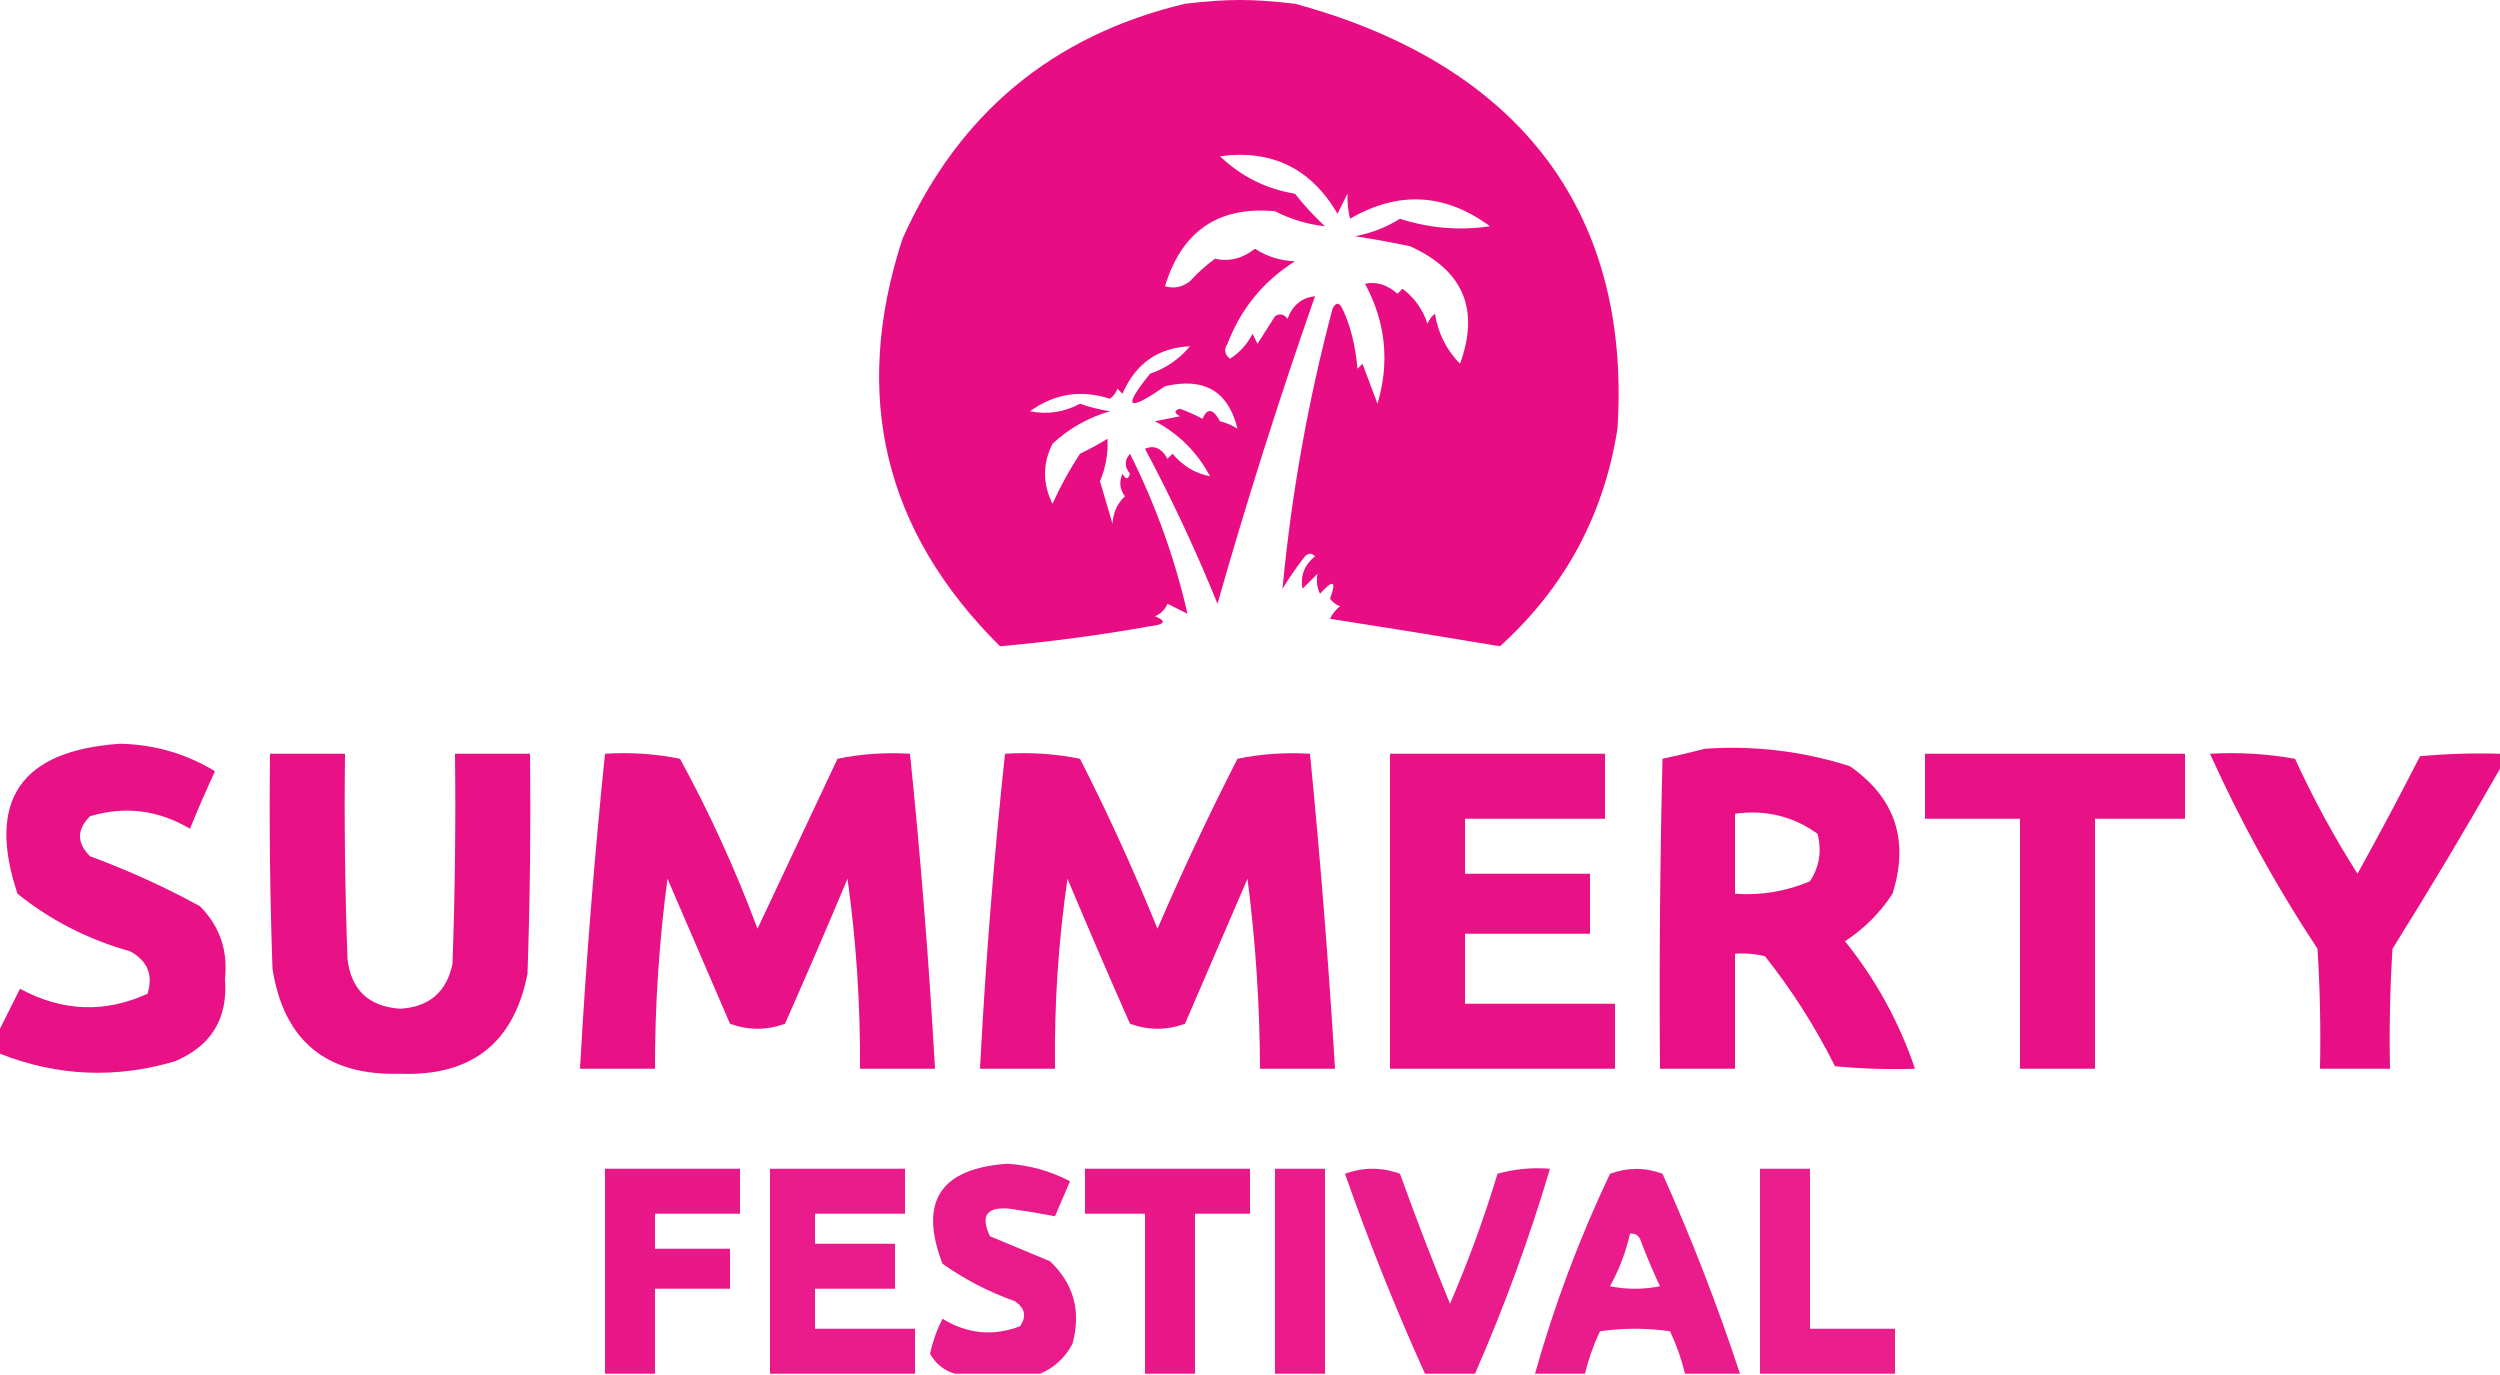 <?xml version="1.0" encoding="utf-8"?>
<svg xmlns="http://www.w3.org/2000/svg" fill="none" height="275" viewBox="0 0 500 275" width="500">
<path clip-rule="evenodd" d="M236.999 0.75C245.666 -0.25 250.332 -0.25 258.999 0.75C302.19 12.473 326.357 40.806 323.499 85.75C320.762 103.062 312.928 117.562 299.999 129.25C288.735 127.366 277.401 125.533 265.999 123.75C266.476 122.772 267.142 121.939 267.999 121.25C267.191 120.942 266.524 120.442 265.999 119.75C267.346 116.14 266.679 115.807 263.999 118.75C263.403 117.534 263.236 116.201 263.499 114.75C262.499 115.75 261.499 116.75 260.499 117.75C260.041 115.154 260.874 112.987 262.999 111.25C262.332 110.583 261.666 110.583 260.999 111.25C259.376 113.33 257.876 115.496 256.499 117.75C258.277 98.857 261.61 80.19 266.499 61.75C267.166 60.417 267.832 60.417 268.499 61.75C270.086 65.091 271.086 69.091 271.499 73.75C271.832 73.417 272.166 73.083 272.499 72.75C273.499 75.417 274.499 78.083 275.499 80.75C277.97 72.402 277.137 64.402 272.999 56.75C275.276 56.264 277.443 56.931 279.499 58.75C279.832 58.417 280.166 58.083 280.499 57.75C282.902 59.555 284.569 61.888 285.499 64.75C285.807 63.942 286.307 63.275 286.999 62.75C287.606 66.631 289.273 69.964 291.999 72.75C295.981 61.875 292.648 54.042 281.999 49.25C278.352 48.475 274.685 47.809 270.999 47.25C274.252 46.639 277.252 45.472 279.999 43.75C285.865 45.65 291.865 46.15 297.999 45.25C289.001 38.626 279.668 38.126 269.999 43.75C269.619 42.229 269.453 40.563 269.499 38.75C268.832 40.083 268.166 41.417 267.499 42.75C262.207 33.687 254.374 29.854 243.999 31.25C248.206 35.28 253.206 37.78 258.999 38.75C260.815 41.067 262.815 43.233 264.999 45.25C261.575 44.889 258.241 43.889 254.999 42.25C243.695 41.194 236.362 46.194 232.999 57.25C234.788 57.77 236.455 57.437 237.999 56.25C239.516 54.565 241.183 53.065 242.999 51.75C245.815 52.38 248.481 51.714 250.999 49.75C253.395 51.317 256.062 52.15 258.999 52.25C252.668 56.248 248.168 61.748 245.499 68.75C244.75 69.885 244.916 70.885 245.999 71.75C247.958 70.502 249.458 68.835 250.499 66.75C250.832 67.417 251.166 68.083 251.499 68.75C252.666 66.917 253.832 65.083 254.999 63.25C255.948 62.633 256.781 62.799 257.499 63.75C258.549 61.011 260.382 59.511 262.999 59.25C255.884 79.593 249.384 100.093 243.499 120.75C239.212 110.176 234.379 99.842 228.999 89.75C230.828 88.968 232.328 89.634 233.499 91.75C233.832 91.417 234.166 91.083 234.499 90.75C236.607 93.209 239.107 94.709 241.999 95.25C239.472 90.478 235.806 86.812 230.999 84.25C232.666 83.917 234.332 83.583 235.999 83.25C234.803 82.596 234.803 82.096 235.999 81.75C237.558 82.324 239.058 82.99 240.499 83.75C241.456 81.541 242.623 81.707 243.999 84.25C245.265 84.559 246.432 85.059 247.499 85.75C245.676 78.242 240.842 75.409 232.999 77.25C225.435 82.483 224.435 81.65 229.999 74.75C233.187 73.657 235.854 71.824 237.999 69.25C231.603 69.546 227.103 72.712 224.499 78.75C224.166 78.417 223.832 78.083 223.499 77.75C223.191 78.558 222.691 79.225 221.999 79.75C216.205 77.894 210.871 78.727 205.999 82.25C209.495 82.945 212.829 82.445 215.999 80.75C217.943 81.439 219.943 81.939 221.999 82.25C217.63 83.517 213.796 85.683 210.499 88.75C208.499 92.75 208.499 96.75 210.499 100.75C212.062 97.293 213.895 93.96 215.999 90.75C217.885 89.844 219.719 88.844 221.499 87.75C221.649 90.671 221.149 93.504 219.999 96.25C220.829 99.052 221.662 101.885 222.499 104.75C222.62 102.523 223.453 100.69 224.999 99.25C223.945 97.862 223.779 96.362 224.499 94.75C225.153 95.946 225.653 95.946 225.999 94.75C224.854 93.359 224.854 92.026 225.999 90.75C231.14 101.011 234.973 111.678 237.499 122.75C236.166 122.083 234.832 121.417 233.499 120.75C232.999 121.917 232.166 122.75 230.999 123.25C233.377 124.224 233.043 124.891 229.999 125.25C220.01 127.028 210.01 128.361 199.999 129.25C176.783 106.214 170.283 79.047 180.499 47.75C191.661 22.746 210.494 7.08 236.999 0.75Z" fill="#E7007D" fill-rule="evenodd" opacity="0.949"/>
<path clip-rule="evenodd" d="M0 210.75C0 209.083 0 207.417 0 205.75C1.292 203.166 2.625 200.5 4 197.75C12.456 202.319 20.956 202.652 29.5 198.75C30.676 194.99 29.51 192.157 26 190.25C17.669 187.926 10.169 184.092 3.5 178.75C-2.725 160.108 4.108 150.108 24 148.75C30.869 148.892 37.202 150.725 43 154.25C41.238 158.035 39.571 161.868 38 165.75C31.654 161.992 24.987 161.158 18 163.25C15.333 165.917 15.333 168.583 18 171.25C25.602 174.052 32.935 177.385 40 181.25C43.944 185.246 45.61 190.08 45 195.75C45.624 203.671 42.291 209.171 35 212.25C23.173 215.764 11.507 215.264 0 210.75Z" fill="#E7007D" fill-rule="evenodd" opacity="0.931"/>
<path clip-rule="evenodd" d="M341 149.75C350.912 149.067 360.579 150.234 370 153.25C379.047 159.58 381.88 168.08 378.5 178.75C376 182.583 372.833 185.75 369 188.25C375.173 195.923 379.84 204.423 383 213.75C377.656 213.916 372.323 213.749 367 213.25C363.082 205.409 358.416 198.076 353 191.25C351.027 190.755 349.027 190.588 347 190.75C347 198.417 347 206.083 347 213.75C342 213.75 337 213.75 332 213.75C331.833 193.081 332 172.414 332.5 151.75C335.439 151.122 338.272 150.455 341 149.75ZM347 162.75C353.105 161.901 358.605 163.234 363.5 166.75C364.393 170.166 363.893 173.333 362 176.25C357.216 178.282 352.216 179.116 347 178.75C347 173.417 347 168.083 347 162.75Z" fill="#E7007D" fill-rule="evenodd" opacity="0.936"/>
<path clip-rule="evenodd" d="M54 150.75C59 150.75 64 150.75 69 150.75C68.833 164.421 69 178.087 69.5 191.75C70.207 197.956 73.707 201.29 80 201.75C85.836 201.41 89.336 198.41 90.5 192.75C91 178.754 91.167 164.754 91 150.75C96 150.75 101 150.75 106 150.75C106.167 165.42 106 180.087 105.5 194.75C102.78 208.624 94.28 215.291 80 214.75C65.259 215.166 56.759 208.166 54.5 193.75C54 179.421 53.833 165.087 54 150.75Z" fill="#E7007D" fill-rule="evenodd" opacity="0.935"/>
<path clip-rule="evenodd" d="M121 150.75C126.044 150.423 131.044 150.756 136 151.75C141.989 162.726 147.155 174.059 151.5 185.75C156.817 174.447 162.15 163.114 167.5 151.75C172.237 150.781 177.07 150.447 182 150.75C184.153 171.711 185.82 192.711 187 213.75C182 213.75 177 213.75 172 213.75C172.087 200.971 171.254 188.304 169.5 175.75C165.431 185.458 161.264 195.124 157 204.75C153.333 206.083 149.667 206.083 146 204.75C141.833 195.083 137.667 185.417 133.5 175.75C131.819 188.332 130.986 200.999 131 213.75C126 213.75 121 213.75 116 213.75C117.18 192.716 118.847 171.716 121 150.75Z" fill="#E7007D" fill-rule="evenodd" opacity="0.933"/>
<path clip-rule="evenodd" d="M201 150.75C206.044 150.423 211.044 150.756 216 151.75C221.651 162.873 226.818 174.206 231.5 185.75C236.44 174.281 241.773 162.947 247.5 151.75C252.237 150.781 257.07 150.447 262 150.75C264.065 171.729 265.732 192.729 267 213.75C262 213.75 257 213.75 252 213.75C251.952 201.003 251.119 188.336 249.5 175.75C245.333 185.417 241.167 195.083 237 204.75C233.333 206.083 229.667 206.083 226 204.75C221.736 195.124 217.569 185.458 213.5 175.75C211.675 188.241 210.842 200.908 211 213.75C206 213.75 201 213.75 196 213.75C197.092 192.702 198.759 171.702 201 150.75Z" fill="#E7007D" fill-rule="evenodd" opacity="0.933"/>
<path clip-rule="evenodd" d="M278 150.75C292.333 150.75 306.667 150.75 321 150.75C321 155.083 321 159.417 321 163.75C311.667 163.75 302.333 163.75 293 163.75C293 167.417 293 171.083 293 174.75C301.333 174.75 309.667 174.75 318 174.75C318 178.75 318 182.75 318 186.75C309.667 186.75 301.333 186.75 293 186.75C293 191.417 293 196.083 293 200.75C303 200.75 313 200.75 323 200.75C323 205.083 323 209.417 323 213.75C308 213.75 293 213.75 278 213.75C278 192.75 278 171.75 278 150.75Z" fill="#E7007D" fill-rule="evenodd" opacity="0.933"/>
<path clip-rule="evenodd" d="M385 150.75C402.333 150.75 419.667 150.75 437 150.75C437 155.083 437 159.417 437 163.75C431 163.75 425 163.75 419 163.75C419 180.417 419 197.083 419 213.75C414 213.75 409 213.75 404 213.75C404 197.083 404 180.417 404 163.75C397.667 163.75 391.333 163.75 385 163.75C385 159.417 385 155.083 385 150.75Z" fill="#E7007D" fill-rule="evenodd" opacity="0.933"/>
<path clip-rule="evenodd" d="M500 150.75C500 151.75 500 152.75 500 153.75C493.111 165.852 485.944 177.852 478.5 189.75C478 197.743 477.834 205.743 478 213.75C473.333 213.75 468.667 213.75 464 213.75C464.166 205.743 464 197.743 463.5 189.75C455.274 177.295 448.108 164.295 442 150.75C447.706 150.421 453.372 150.755 459 151.75C462.658 159.736 466.825 167.403 471.5 174.75C475.809 166.964 479.975 159.131 484 151.25C489.323 150.751 494.656 150.584 500 150.75Z" fill="#E7007D" fill-rule="evenodd" opacity="0.939"/>
<path clip-rule="evenodd" d="M208 274.75C202.333 274.75 196.667 274.75 191 274.75C188.828 274.122 187.162 272.788 186 270.75C186.536 268.308 187.369 265.975 188.5 263.75C193.464 266.794 198.63 267.294 204 265.25C205.36 263.312 205.027 261.646 203 260.25C197.806 258.403 192.972 255.903 188.5 252.75C183.718 240.333 188.051 233.666 201.5 232.75C205.93 233.035 210.097 234.202 214 236.25C213 238.583 212 240.917 211 243.25C208.105 242.689 205.105 242.189 202 241.75C197.34 241.28 196.006 243.113 198 247.25C202 248.917 206 250.583 210 252.25C214.759 256.741 216.259 262.241 214.5 268.75C213.006 271.564 210.84 273.564 208 274.75Z" fill="#E7007D" fill-rule="evenodd" opacity="0.896"/>
<path clip-rule="evenodd" d="M131 274.75C127.667 274.75 124.333 274.75 121 274.75C121 261.083 121 247.417 121 233.75C130 233.75 139 233.75 148 233.75C148 236.75 148 239.75 148 242.75C142.333 242.75 136.667 242.75 131 242.75C131 245.083 131 247.417 131 249.75C136 249.75 141 249.75 146 249.75C146 252.417 146 255.083 146 257.75C141 257.75 136 257.75 131 257.75C131 263.417 131 269.083 131 274.75Z" fill="#E7007D" fill-rule="evenodd" opacity="0.904"/>
<path clip-rule="evenodd" d="M183 274.75C173.333 274.75 163.667 274.75 154 274.75C154 261.083 154 247.417 154 233.75C163 233.75 172 233.75 181 233.75C181 236.75 181 239.75 181 242.75C175 242.75 169 242.75 163 242.75C163 244.75 163 246.75 163 248.75C168.333 248.75 173.667 248.75 179 248.75C179 251.75 179 254.75 179 257.75C173.667 257.75 168.333 257.75 163 257.75C163 260.417 163 263.083 163 265.75C169.667 265.75 176.333 265.75 183 265.75C183 268.75 183 271.75 183 274.75Z" fill="#E7007D" fill-rule="evenodd" opacity="0.892"/>
<path clip-rule="evenodd" d="M239 274.75C235.667 274.75 232.333 274.75 229 274.75C229 264.083 229 253.417 229 242.75C225 242.75 221 242.75 217 242.75C217 239.75 217 236.75 217 233.75C228 233.75 239 233.75 250 233.75C250 236.75 250 239.75 250 242.75C246.333 242.75 242.667 242.75 239 242.75C239 253.417 239 264.083 239 274.75Z" fill="#E7007D" fill-rule="evenodd" opacity="0.904"/>
<path clip-rule="evenodd" d="M265 274.75C261.667 274.75 258.333 274.75 255 274.75C255 261.083 255 247.417 255 233.75C258.333 233.75 261.667 233.75 265 233.75C265 247.417 265 261.083 265 274.75Z" fill="#E7007D" fill-rule="evenodd" opacity="0.897"/>
<path clip-rule="evenodd" d="M295 274.75C291.667 274.75 288.333 274.75 285 274.75C279.087 261.685 273.754 248.351 269 234.75C272.667 233.417 276.333 233.417 280 234.75C283.14 243.505 286.473 252.171 290 260.75C293.656 252.285 296.822 243.618 299.5 234.75C302.894 233.794 306.394 233.461 310 233.75C305.842 247.732 300.842 261.398 295 274.75Z" fill="#E7007D" fill-rule="evenodd" opacity="0.889"/>
<path clip-rule="evenodd" d="M348 274.75C344.333 274.75 340.667 274.75 337 274.75C336.298 271.81 335.298 268.977 334 266.25C329.333 265.583 324.667 265.583 320 266.25C318.702 268.977 317.702 271.81 317 274.75C313.667 274.75 310.333 274.75 307 274.75C310.858 261.025 315.858 247.692 322 234.75C325.545 233.459 329.045 233.459 332.5 234.75C338.36 247.832 343.527 261.165 348 274.75ZM326 246.75C326.876 246.619 327.543 246.952 328 247.75C329.204 250.989 330.538 254.156 332 257.25C328.667 257.917 325.333 257.917 322 257.25C323.826 253.938 325.16 250.438 326 246.75Z" fill="#E7007D" fill-rule="evenodd" opacity="0.893"/>
<path clip-rule="evenodd" d="M379 274.75C370 274.75 361 274.75 352 274.75C352 261.083 352 247.417 352 233.75C355.333 233.75 358.667 233.75 362 233.75C362 244.417 362 255.083 362 265.75C367.667 265.75 373.333 265.75 379 265.75C379 268.75 379 271.75 379 274.75Z" fill="#E7007D" fill-rule="evenodd" opacity="0.876"/>
</svg>